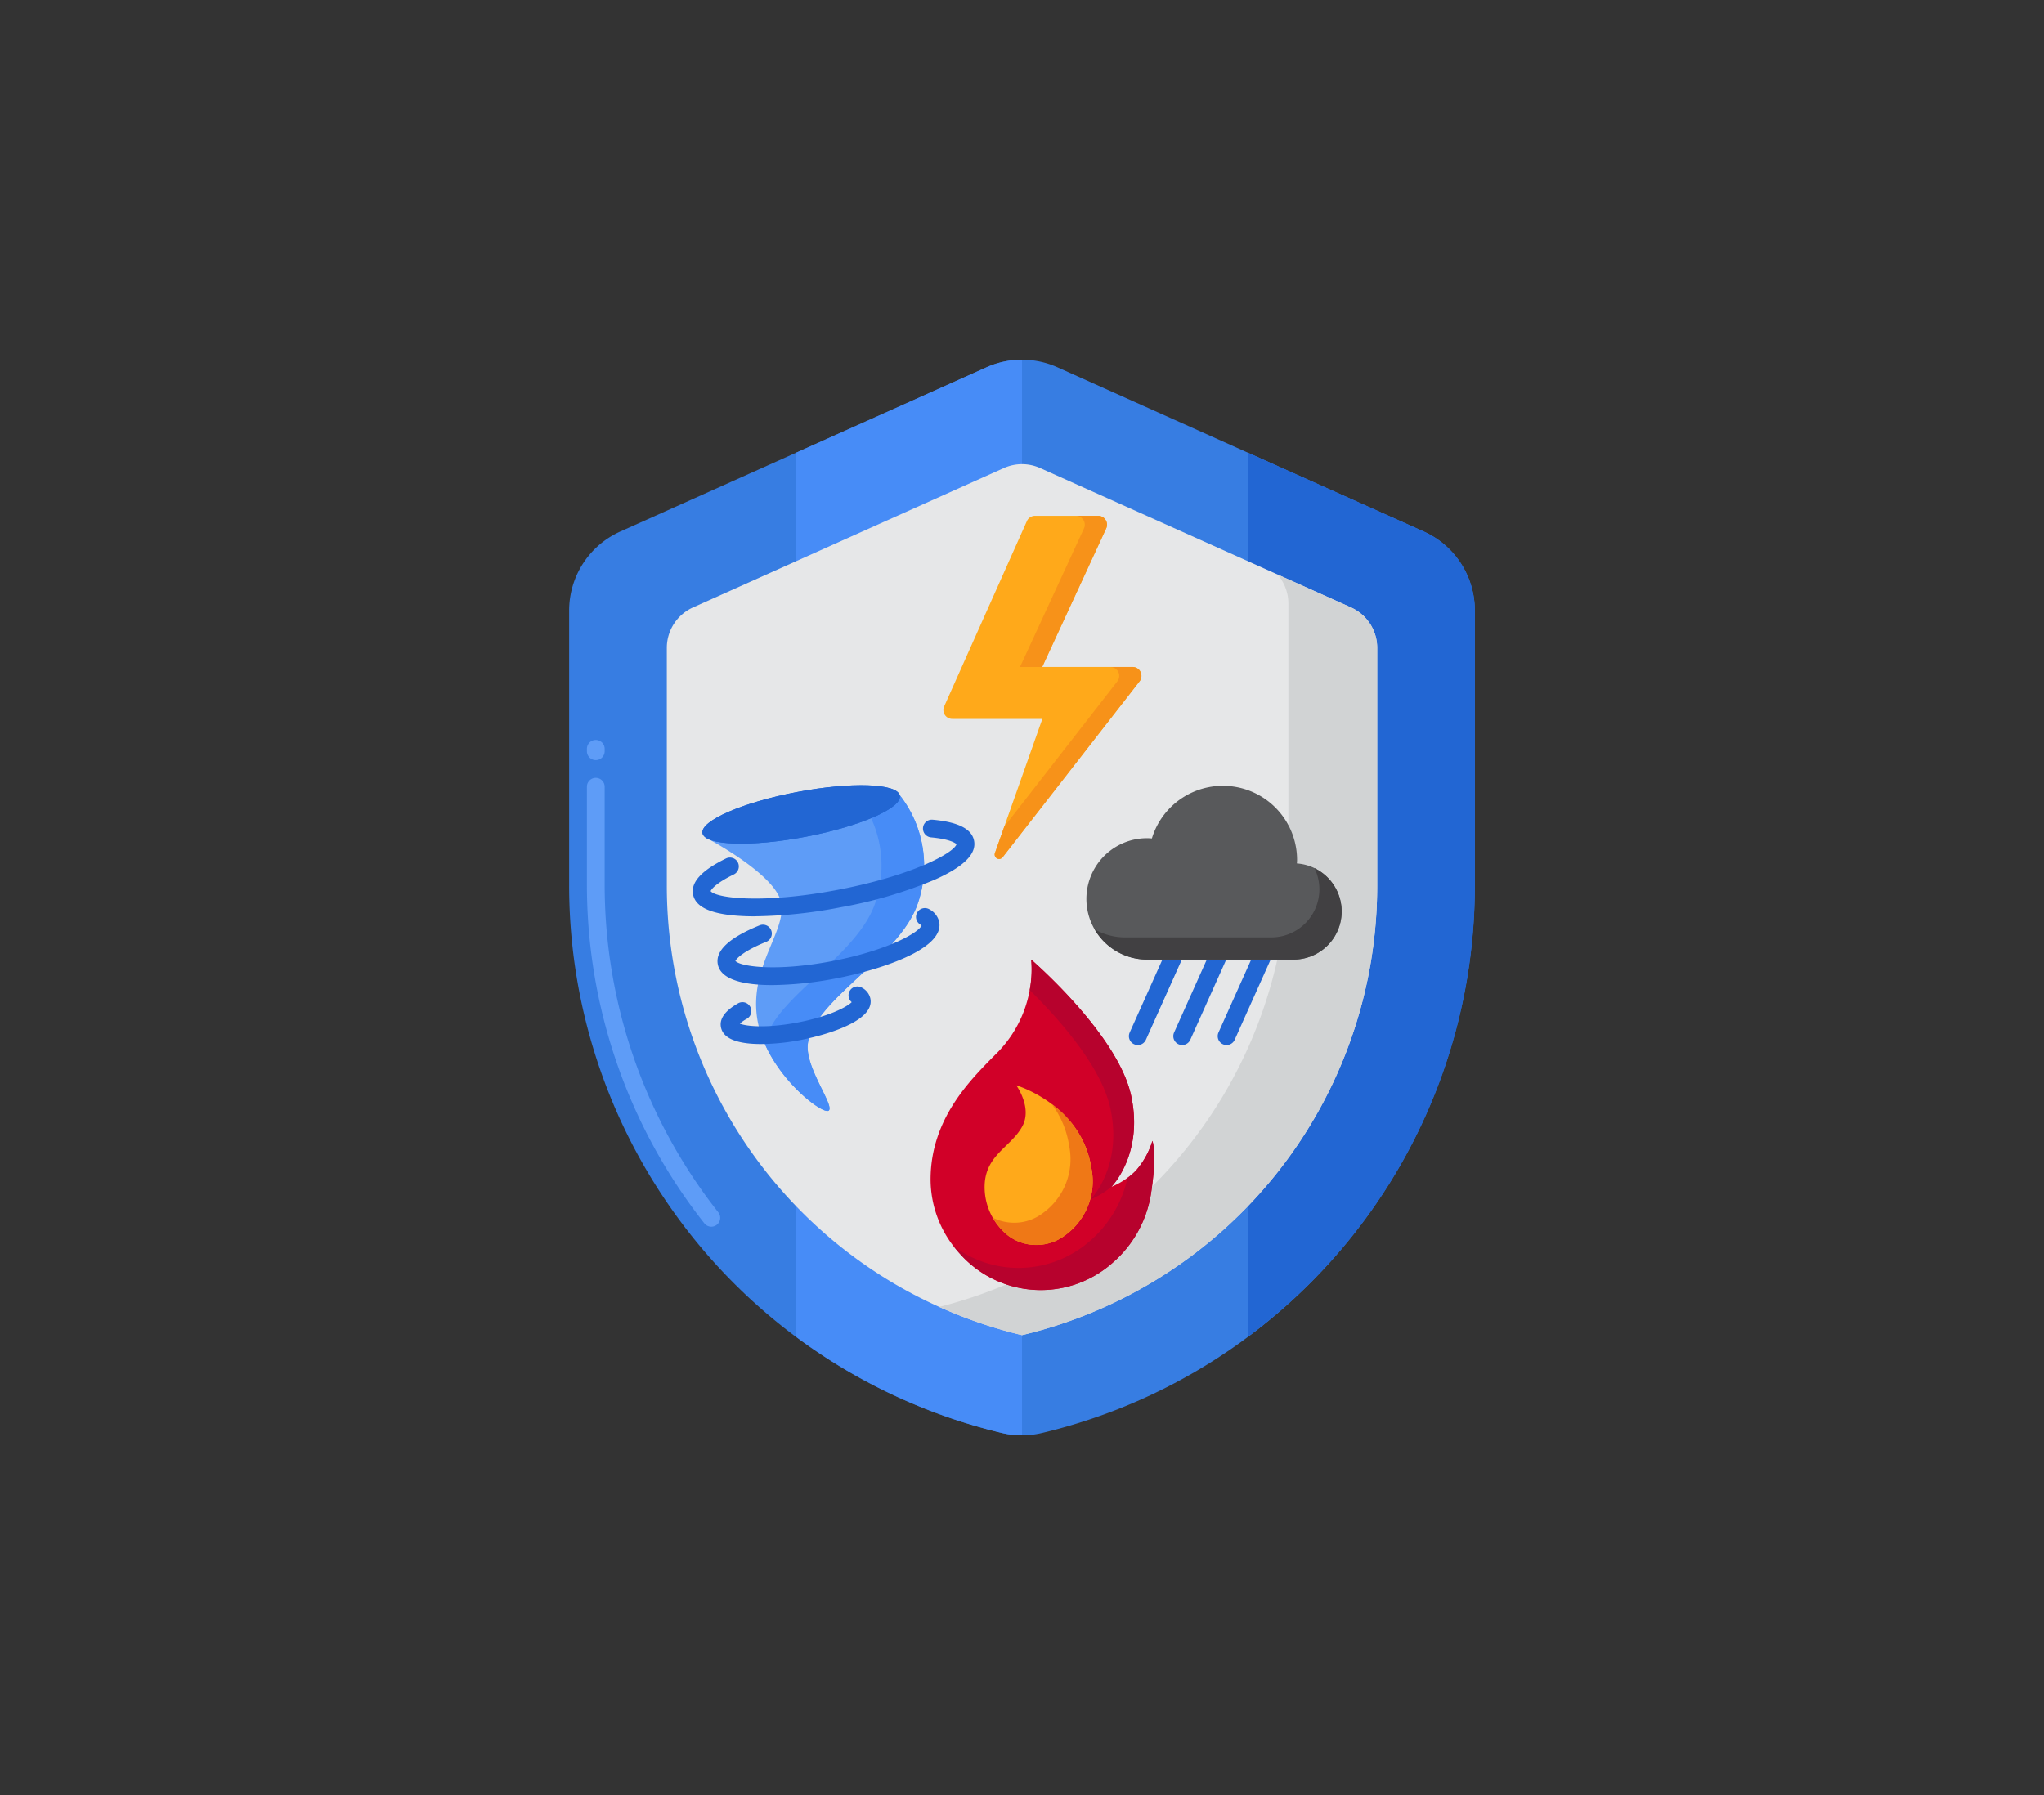 <svg id="natural-disasters" xmlns="http://www.w3.org/2000/svg" xmlns:xlink="http://www.w3.org/1999/xlink" width="209.693" height="184.201" viewBox="0 0 209.693 184.201">
  <rect x="0" y="0" width="209.693" height="184.201" fill="#333333" stroke="none"/>
  <defs>
    <clipPath id="clip-path">
      <rect y="5" width="209.693" height="184.201" fill="none"/>
    </clipPath>
  </defs>
  <g id="Group_11421" data-name="Group 11421" transform="translate(-16.153 -5)">
    <g id="Scroll_Group_1" data-name="Scroll Group 1" transform="translate(16.153 0)" clip-path="url(#clip-path)" style="isolation: isolate">
      <path id="Path_27813" data-name="Path 27813" d="M9.112,12.2Z" transform="translate(23.682 -10.652) rotate(14)" fill="#fff2f2"/>
      <rect id="Rectangle_3771" data-name="Rectangle 3771" width="186" height="161" transform="translate(12 15.801)" fill="none"/>
    </g>
  </g>
  <g id="rescue" transform="translate(32.389 30.078)">
    <g id="Group_13038" data-name="Group 13038" transform="translate(26 6.835)">
      <g id="Group_13032" data-name="Group 13032">
        <path id="Path_36438" data-name="Path 36438" d="M113.669,24.465,76.092,7.612a8.883,8.883,0,0,0-7.269,0L31.247,24.465A8.883,8.883,0,0,0,26,32.569v28.2a57.763,57.763,0,0,0,44.4,56.2,8.877,8.877,0,0,0,4.108,0,57.764,57.764,0,0,0,44.4-56.2v-28.2A8.882,8.882,0,0,0,113.669,24.465Z" transform="translate(-26 -6.835)" fill="#377de2"/>
      </g>
      <g id="Group_13033" data-name="Group 13033" transform="translate(23.229 0)">
        <path id="Path_36439" data-name="Path 36439" d="M96.595,7.612,77,16.4v90.647a57.924,57.924,0,0,0,21.175,9.921,8.871,8.871,0,0,0,2.054.241V6.835a8.879,8.879,0,0,0-3.634.777Z" transform="translate(-77 -6.835)" fill="#478cf7"/>
      </g>
      <g id="Group_13034" data-name="Group 13034" transform="translate(69.687 9.565)">
        <path id="Path_36440" data-name="Path 36440" d="M196.982,35.9,179,27.836v90.647a57.587,57.587,0,0,0,23.229-46.276V44A8.882,8.882,0,0,0,196.982,35.9Z" transform="translate(-179 -27.836)" fill="#2266d3"/>
      </g>
      <g id="Group_13035" data-name="Group 13035" transform="translate(10.02 10.722)">
        <path id="Path_36441" data-name="Path 36441" d="M84.438,119.743A47.4,47.4,0,0,1,48,73.627v-24.4a4.554,4.554,0,0,1,2.691-4.156l31.883-14.3a4.556,4.556,0,0,1,3.728,0l31.883,14.3a4.555,4.555,0,0,1,2.691,4.156v24.4a47.4,47.4,0,0,1-36.438,46.116Z" transform="translate(-48 -30.376)" fill="#e6e7e8"/>
      </g>
      <g id="Group_13036" data-name="Group 13036" transform="translate(37.973 22.044)">
        <path id="Path_36442" data-name="Path 36442" d="M151.6,58.609l-7.528-3.376a4.551,4.551,0,0,1,1.11,2.977v26.22a47.394,47.394,0,0,1-35.814,45.953,47.437,47.437,0,0,0,8.485,2.9,47.4,47.4,0,0,0,36.438-46.116v-24.4a4.554,4.554,0,0,0-2.691-4.156Z" transform="translate(-109.37 -55.233)" fill="#d1d3d4"/>
      </g>
      <g id="Group_13037" data-name="Group 13037" transform="translate(1.822 39.018)">
        <path id="Path_36443" data-name="Path 36443" d="M42.764,142.446a.91.91,0,0,1-.716-.346A56.174,56.174,0,0,1,30,107.418V97.3a.911.911,0,0,1,1.822,0v10.118A54.344,54.344,0,0,0,43.478,140.97a.911.911,0,0,1-.714,1.476ZM30.911,94.567A.911.911,0,0,1,30,93.656v-.245a.911.911,0,0,1,1.822,0v.245A.911.911,0,0,1,30.911,94.567Z" transform="translate(-30 -92.5)" fill="#5e9cf7"/>
      </g>
    </g>
    <g id="Group_13046" data-name="Group 13046" transform="translate(63.079 68.392)">
      <g id="Group_13039" data-name="Group 13039" transform="translate(0 0)">
        <path id="Path_36444" data-name="Path 36444" d="M107.409,164.548c0-6.209,4.073-10.213,6.609-12.782a12.239,12.239,0,0,0,3.714-9.782s8.851,7.61,10.242,13.921c1.33,6.037-2.015,9.393-2.015,9.393a7.558,7.558,0,0,0,2.528-1.68,8.288,8.288,0,0,0,1.678-3.036s.516,1.248-.16,5.519a11.779,11.779,0,0,1-3.908,6.979,11.1,11.1,0,0,1-15.589-.816A11.252,11.252,0,0,1,107.409,164.548Z" transform="translate(-107.409 -141.984)" fill="#d10028"/>
      </g>
      <g id="Group_13041" data-name="Group 13041" transform="translate(10.167)">
        <g id="Group_13040" data-name="Group 13040">
          <path id="Path_36445" data-name="Path 36445" d="M129.732,145.115c2.693,2.642,7.295,7.675,8.265,12.08,1.33,6.037-2.015,9.393-2.015,9.393a8.064,8.064,0,0,0,2.136-1.294c.083-.085,3.324-3.429,2.011-9.389-1.391-6.311-10.242-13.921-10.242-13.921a10.159,10.159,0,0,1-.156,3.131Z" transform="translate(-129.732 -141.984)" fill="#b7022d"/>
        </g>
      </g>
      <g id="Group_13043" data-name="Group 13043" transform="translate(2.376 18.598)">
        <g id="Group_13042" data-name="Group 13042">
          <path id="Path_36446" data-name="Path 36446" d="M133.005,182.816a8.285,8.285,0,0,1-1.678,3.037,5.418,5.418,0,0,1-.877.769,11.869,11.869,0,0,1-3.791,6.415,11.088,11.088,0,0,1-14.034.6c.231.3.471.59.721.865a11.1,11.1,0,0,0,15.589.816,11.779,11.779,0,0,0,3.908-6.979C133.521,184.064,133.005,182.816,133.005,182.816Z" transform="translate(-112.625 -182.816)" fill="#b7022d"/>
        </g>
      </g>
      <g id="Group_13044" data-name="Group 13044" transform="translate(5.538 12.9)">
        <path id="Path_36447" data-name="Path 36447" d="M124.887,186.683a4.827,4.827,0,0,0,2.937-.987,6.823,6.823,0,0,0,2.695-6.928c-1.006-6.484-7.7-8.463-7.7-8.463s1.663,2.281.625,4.2c-1.116,2.068-3.614,2.867-3.855,5.785a6.325,6.325,0,0,0,1.84,4.941A4.727,4.727,0,0,0,124.887,186.683Z" transform="translate(-119.567 -170.306)" fill="#ffa91a"/>
      </g>
      <g id="Group_13045" data-name="Group 13045" transform="translate(6.388 14.835)">
        <path id="Path_36448" data-name="Path 36448" d="M131.534,181.083a10,10,0,0,0-4.047-6.528,9.533,9.533,0,0,1,1.77,4.25,6.823,6.823,0,0,1-2.695,6.928,4.827,4.827,0,0,1-2.937.987,4.91,4.91,0,0,1-2.193-.514,7.588,7.588,0,0,0,1.012,1.345A4.726,4.726,0,0,0,125.9,189a4.827,4.827,0,0,0,2.937-.987A6.823,6.823,0,0,0,131.534,181.083Z" transform="translate(-121.433 -174.555)" fill="#ef7816"/>
      </g>
    </g>
    <g id="Group_13051" data-name="Group 13051" transform="translate(64.392 22.851)">
      <g id="Group_13047" data-name="Group 13047" transform="translate(0 0)">
        <path id="Path_36449" data-name="Path 36449" d="M126.165,42H119.69a.91.91,0,0,0-.832.54L110.37,61.557a.911.911,0,0,0,.832,1.282h9.241L115.58,76.6a.455.455,0,0,0,.789.431l14.048-18.053a.911.911,0,0,0-.719-1.47h-9.27l6.565-14.222A.911.911,0,0,0,126.165,42Z" transform="translate(-110.29 -41.998)" fill="#ffa91a"/>
      </g>
      <g id="Group_13050" data-name="Group 13050" transform="translate(5.261)">
        <g id="Group_13048" data-name="Group 13048" transform="translate(2.599)">
          <path id="Path_36450" data-name="Path 36450" d="M134.111,43.291l-6.565,14.222h2.277l6.565-14.222A.911.911,0,0,0,135.561,42h-2.277A.911.911,0,0,1,134.111,43.291Z" transform="translate(-127.546 -41.998)" fill="#f79219"/>
        </g>
        <g id="Group_13049" data-name="Group 13049" transform="translate(0 15.515)">
          <path id="Path_36451" data-name="Path 36451" d="M135.986,76.061h-2.277a.911.911,0,0,1,.719,1.47l-11.6,14.908-.959,2.713a.455.455,0,0,0,.789.431l14.048-18.053A.911.911,0,0,0,135.986,76.061Z" transform="translate(-121.84 -76.061)" fill="#f79219"/>
        </g>
      </g>
    </g>
    <g id="Group_13059" data-name="Group 13059" transform="translate(38.678 49.27)">
      <g id="Group_13052" data-name="Group 13052" transform="translate(1.371 2.293)">
        <path id="Path_36452" data-name="Path 36452" d="M56.847,109.36l19.905-4.322a11.779,11.779,0,0,1,1.7,11.372c-2.092,5.382-10.517,9.622-11.163,14.035-.354,2.42,2.765,6.4,2.137,6.912s-6.467-3.959-7.329-9.4,3.2-9.219,2.406-12.116-7.658-6.478-7.658-6.478Z" transform="translate(-56.847 -105.038)" fill="#5e9cf7"/>
      </g>
      <g id="Group_13053" data-name="Group 13053" transform="translate(7.419 2.293)">
        <path id="Path_36453" data-name="Path 36453" d="M83.983,105.038l-3.8.825A11.657,11.657,0,0,1,81.3,116.41c-2.092,5.382-10.517,9.622-11.163,14.035-.005.038-.008.078-.012.117,1.862,4.18,6.01,7.221,6.535,6.8.628-.511-2.491-4.492-2.137-6.912.646-4.413,9.072-8.653,11.163-14.035a11.78,11.78,0,0,0-1.7-11.372Z" transform="translate(-70.125 -105.038)" fill="#478cf7"/>
      </g>
      <g id="Group_13054" data-name="Group 13054" transform="translate(0 4.765)">
        <path id="Path_36454" data-name="Path 36454" d="M60.243,120.385c-.39,0-.767-.008-1.13-.023-3.269-.138-4.985-.867-5.244-2.229-.24-1.255.868-2.463,3.385-3.691a.911.911,0,1,1,.8,1.637c-1.957.955-2.322,1.574-2.382,1.714.573.736,5.426,1.323,13.047-.131s11.917-3.787,12.179-4.681c-.1-.1-.632-.517-2.613-.7a.911.911,0,0,1,.165-1.815c2.627.239,4.017.947,4.249,2.163.26,1.362-1.067,2.671-4.056,4a45.539,45.539,0,0,1-9.583,2.816,48.594,48.594,0,0,1-8.816.933Zm20.674-7.379h0Z" transform="translate(-53.836 -110.465)" fill="#2266d3"/>
      </g>
      <g id="Group_13055" data-name="Group 13055" transform="translate(2.54 13.836)">
        <path id="Path_36455" data-name="Path 36455" d="M65.026,138.28c-2.83,0-5.274-.517-5.582-2.134-.266-1.391,1.175-2.734,4.281-3.992a.911.911,0,1,1,.683,1.689c-2.306.934-3.041,1.7-3.158,1.961.536.592,4.256,1.1,9.9.023s8.911-2.916,9.2-3.664a.793.793,0,0,0-.127-.091.911.911,0,0,1,.937-1.563,1.947,1.947,0,0,1,1,1.3c.548,2.871-6.444,5-10.662,5.8A36.473,36.473,0,0,1,65.026,138.28ZM80.38,132.2h0Z" transform="translate(-59.413 -130.38)" fill="#2266d3"/>
      </g>
      <g id="Group_13056" data-name="Group 13056" transform="translate(2.867 21.876)">
        <path id="Path_36456" data-name="Path 36456" d="M64.287,153.942c-.377,0-.735-.014-1.072-.041-1.844-.151-2.873-.718-3.057-1.686-.167-.876.43-1.7,1.775-2.458a.911.911,0,0,1,.891,1.589,3.741,3.741,0,0,0-.729.505c.7.282,2.792.48,5.917-.116,3.165-.6,5.041-1.574,5.564-2.09a.911.911,0,0,1,1.035-1.491,1.665,1.665,0,0,1,.88,1.136c.514,2.694-6.354,4.085-7.139,4.234a22.2,22.2,0,0,1-4.066.418Z" transform="translate(-60.131 -148.033)" fill="#2266d3"/>
      </g>
      <g id="Group_13057" data-name="Group 13057" transform="translate(0.563)">
        <ellipse id="Ellipse_286" data-name="Ellipse 286" cx="10.308" cy="2.339" rx="10.308" ry="2.339" transform="translate(0 3.855) rotate(-10.782)" fill="#2266d3"/>
      </g>
      <g id="Group_13058" data-name="Group 13058" transform="translate(0.563)">
        <ellipse id="Ellipse_287" data-name="Ellipse 287" cx="10.308" cy="2.339" rx="10.308" ry="2.339" transform="translate(0 3.855) rotate(-10.782)" fill="#2266d3"/>
      </g>
    </g>
    <g id="Group_13063" data-name="Group 13063" transform="translate(83.425 64.831)">
      <g id="Group_13060" data-name="Group 13060">
        <path id="Path_36457" data-name="Path 36457" d="M152.988,146.493a.911.911,0,0,1-.831-1.284l4.706-10.5a.911.911,0,0,1,1.662.745l-4.706,10.5A.912.912,0,0,1,152.988,146.493Z" transform="translate(-152.077 -134.166)" fill="#2266d3"/>
      </g>
      <g id="Group_13061" data-name="Group 13061" transform="translate(4.555)">
        <path id="Path_36458" data-name="Path 36458" d="M162.988,146.493a.911.911,0,0,1-.831-1.284l4.706-10.5a.911.911,0,0,1,1.662.745l-4.706,10.5A.912.912,0,0,1,162.988,146.493Z" transform="translate(-162.077 -134.166)" fill="#2266d3"/>
      </g>
      <g id="Group_13062" data-name="Group 13062" transform="translate(9.109)">
        <path id="Path_36459" data-name="Path 36459" d="M172.988,146.493a.911.911,0,0,1-.831-1.284l4.706-10.5a.911.911,0,0,1,1.662.745l-4.706,10.5A.912.912,0,0,1,172.988,146.493Z" transform="translate(-172.077 -134.166)" fill="#2266d3"/>
      </g>
    </g>
    <g id="Group_13065" data-name="Group 13065" transform="translate(79.067 50.559)">
      <g id="Group_13064" data-name="Group 13064">
        <path id="Path_36460" data-name="Path 36460" d="M164.1,110.8c.005-.119.018-.236.018-.357a7.611,7.611,0,0,0-14.894-2.211c-.162-.013-.324-.025-.49-.025a6.228,6.228,0,1,0,0,12.456h15.009a4.938,4.938,0,0,0,.357-9.864Z" transform="translate(-142.509 -102.833)" fill="#58595b"/>
      </g>
    </g>
    <g id="Group_13067" data-name="Group 13067" transform="translate(79.905 59.012)">
      <g id="Group_13066" data-name="Group 13066">
        <path id="Path_36461" data-name="Path 36461" d="M166.909,121.391a4.934,4.934,0,0,1-4.439,7.1H147.461a6.189,6.189,0,0,1-3.112-.839,6.221,6.221,0,0,0,5.39,3.116h15.009a4.938,4.938,0,0,0,2.162-9.38Z" transform="translate(-144.349 -121.391)" fill="#414042"/>
      </g>
    </g>
  </g>
</svg>
